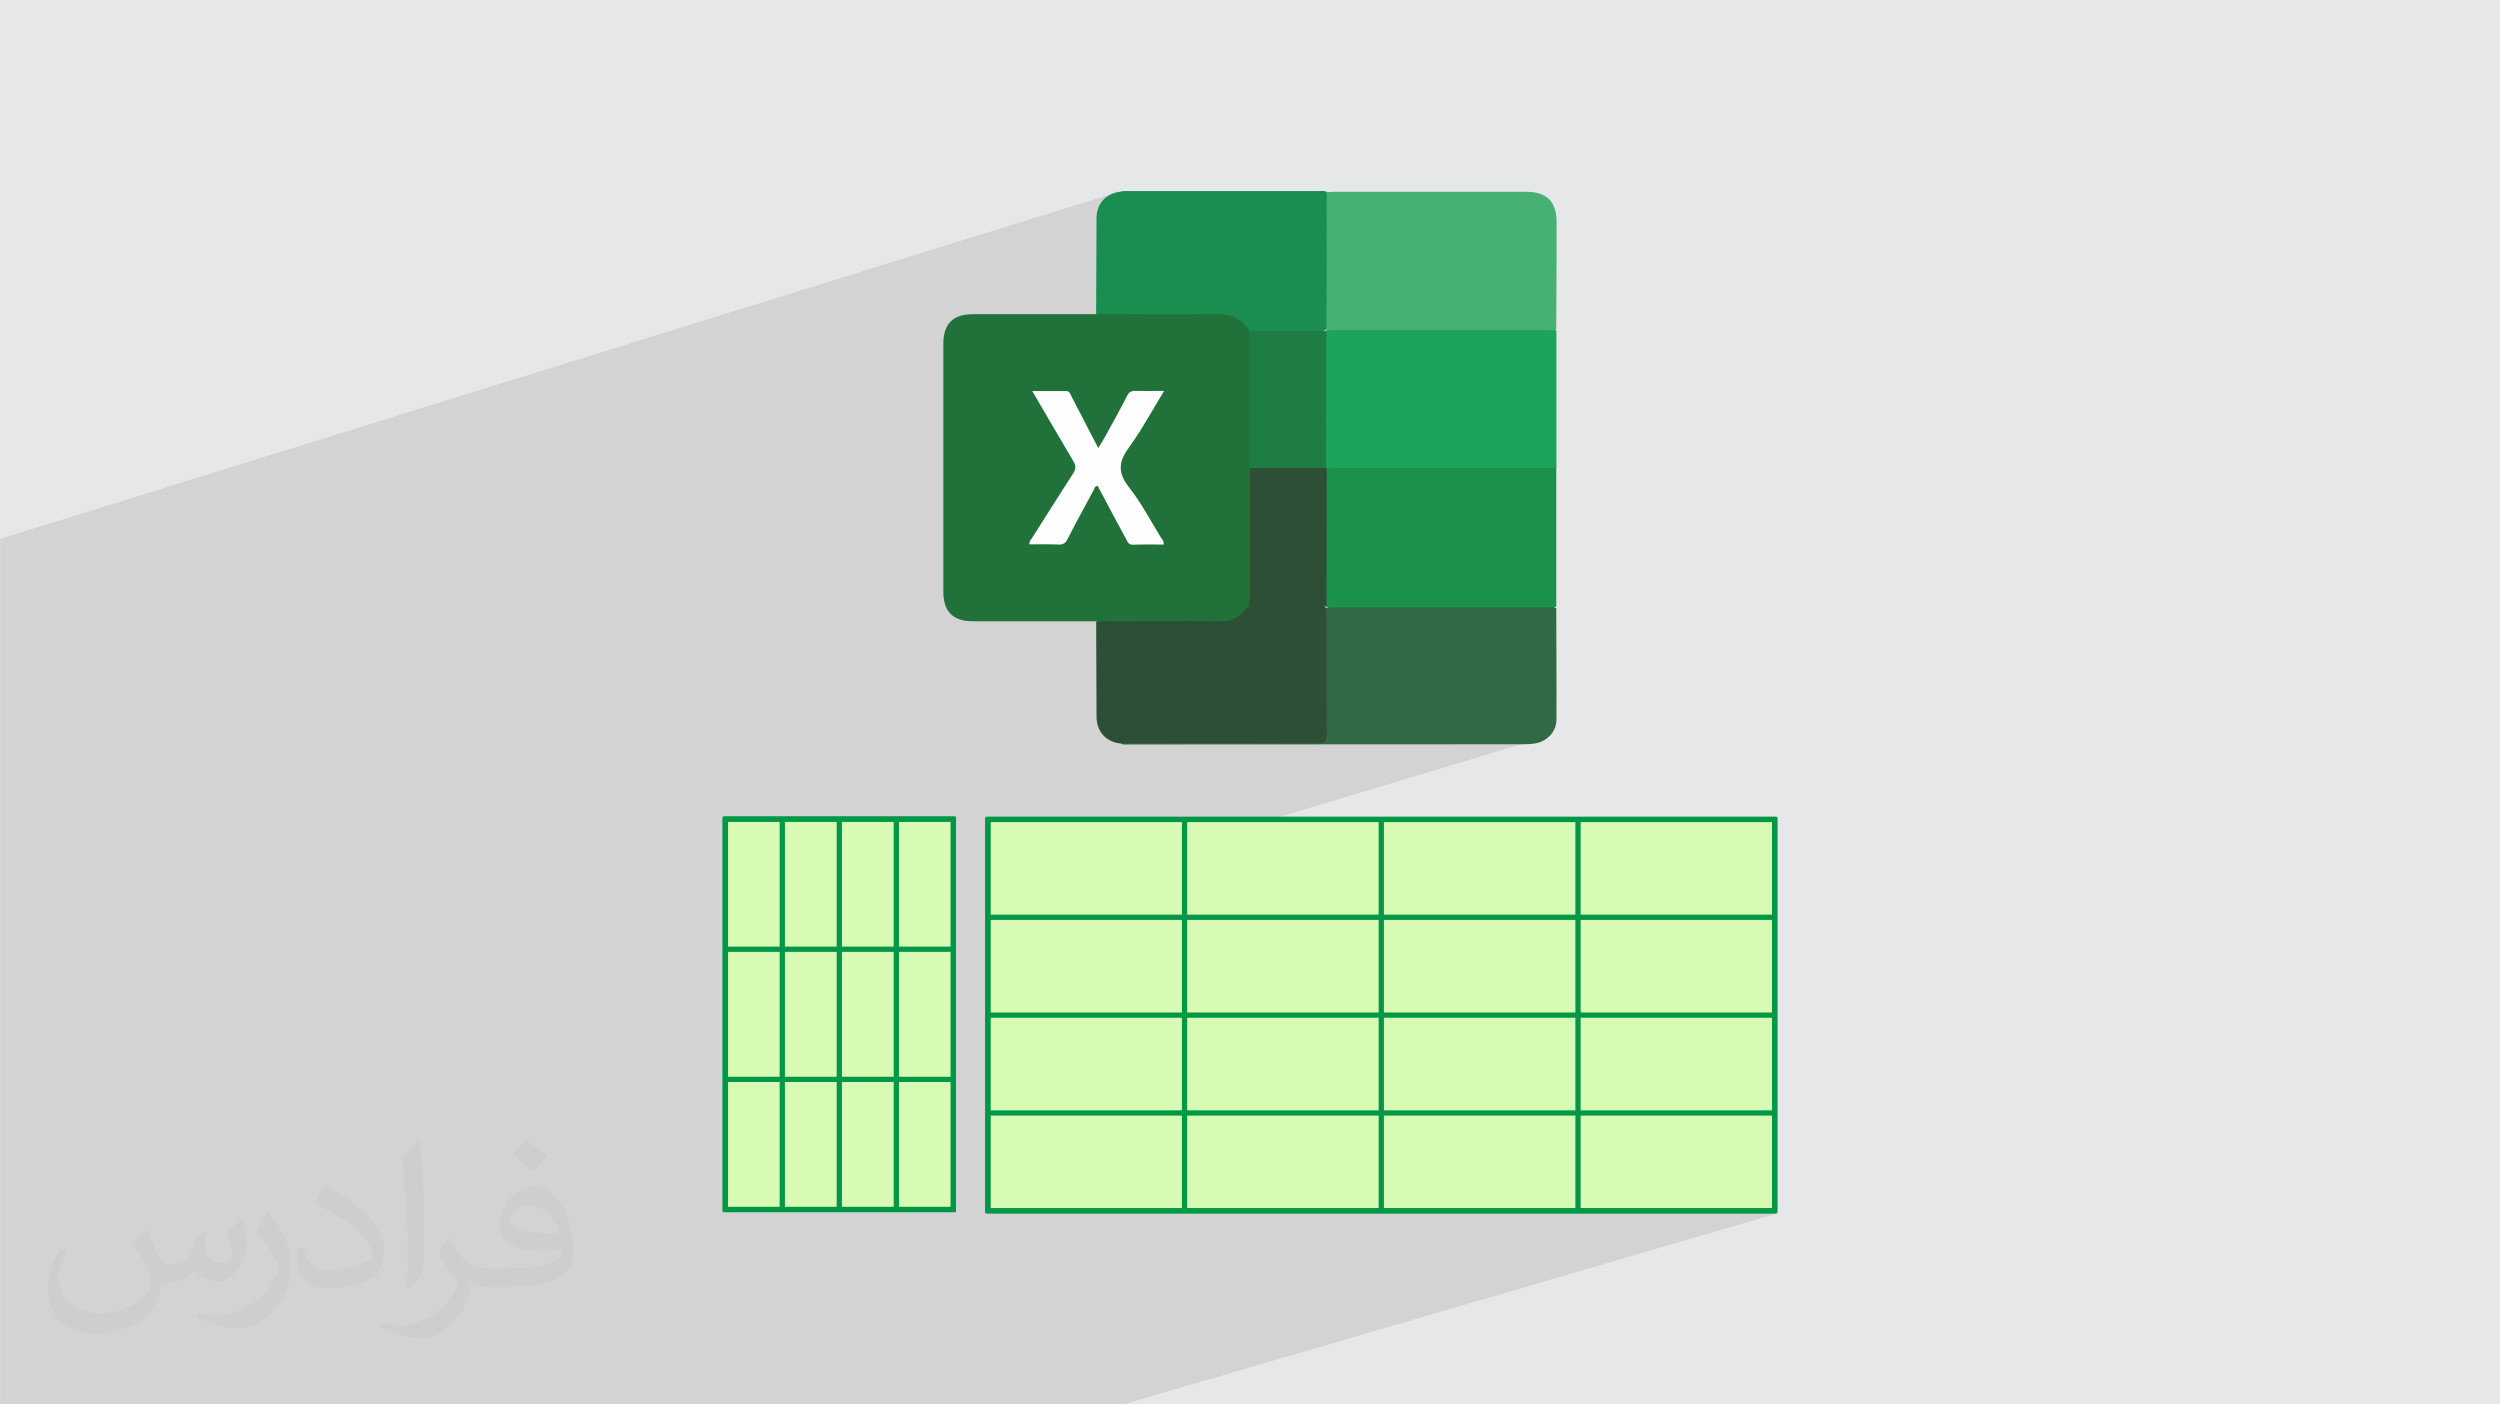 <?xml version="1.0" encoding="UTF-8"?>
<!DOCTYPE svg PUBLIC "-//W3C//DTD SVG 1.0//EN" "http://www.w3.org/TR/2001/REC-SVG-20010904/DTD/svg10.dtd">
<!-- Creator: CorelDRAW -->
<svg xmlns="http://www.w3.org/2000/svg" xml:space="preserve" width="3.708in" height="2.083in" version="1.0" style="shape-rendering:geometricPrecision; text-rendering:geometricPrecision; image-rendering:optimizeQuality; fill-rule:evenodd; clip-rule:evenodd"
viewBox="0 0 3702.73 2080.18"
 xmlns:xlink="http://www.w3.org/1999/xlink"
 xmlns:xodm="http://www.corel.com/coreldraw/odm/2003">
 <defs>
  <style type="text/css">
   <![CDATA[
    .fil8 {fill:#1A8D50}
    .fil4 {fill:#1A924C}
    .fil10 {fill:#1D7D43}
    .fil6 {fill:#1EA35C}
    .fil3 {fill:#21723A}
    .fil9 {fill:#2D4F35}
    .fil5 {fill:#316944}
    .fil7 {fill:#47B174}
    .fil12 {fill:#D7FAB4}
    .fil0 {fill:#E6E7E8}
    .fil11 {fill:#FEFEFE}
    .fil13 {fill:#009846;fill-rule:nonzero}
    .fil2 {fill:#373435;fill-opacity:0.031}
    .fil1 {fill:#2B2A29;fill-opacity:0.102}
   ]]>
  </style>
 </defs>
 <g id="Layer_x0020_1">
  <polygon class="fil0" points="-0,0 3702.73,0 3702.73,2080.18 -0,2080.18 "/>
  <polygon class="fil1" points="2225.54,1443.87 2632.47,1797.32 1663.45,2080.18 -0,2080.18 -0,798.18 1653.51,285 2295.86,1089.39 1580.95,1304.63 "/>
  <path class="fil2" d="M215.96 1821.93c7.07,10.71 11.65,21.01 16.13,32.45 3.33,6.66 5.09,18.93 20.7,18.93 4.57,0 11.13,-1.35 16.95,-4.57 6.55,-3.44 11.54,-8.64 14.15,-16.53l6.24 -21.01 15.19 -7.49 1.04 1.04c-2.08,7.91 -2.59,15.5 -2.59,21.43 0,17.57 15.19,24.23 27.25,24.23 7.07,0 13.42,-3.44 13.42,-9.89 0,-8.32 -3.53,-22.47 -8.12,-35.16 7.07,-7.07 14.15,-14.15 22.26,-19.87l1.25 0.63c3.53,14.98 5.51,29.75 5.51,39.63 0,9.67 -4.27,20.39 -7.8,27.36 -7.28,13.73 -20.18,24.65 -35.78,24.65 -11.85,0 -25.06,-5.93 -34.12,-16.95l-0.52 0c-8.53,10.61 -21.74,20.18 -42.86,20.18l-6.55 0c-1.04,13.94 -4.05,23.81 -8.64,32.66 -12.58,24.54 -49.92,41.92 -85.08,41.92 -48.89,0 -73.43,-28.19 -73.43,-65.73 0,-23.19 7.59,-44.72 19.24,-60.01l9.56 3.95c-7.28,13.94 -12.17,27.04 -12.17,39.94 0,35.16 28.61,51.9 61.58,51.9 30.58,0 68.44,-19.45 75.31,-42.02 -2.59,-24.65 -11.85,-36.19 -26,-58.66 4.27,-7.49 9.78,-14.98 16.64,-22.98l1.25 0 0 0 0 0 -0.01 -0.04zm563.83 -132.3c10.3,6.45 20.39,14.04 30.27,22.78 -5.51,7.8 -12.38,14.88 -20.91,21.12 -9.89,-8.01 -19.76,-14.88 -29.86,-22.16 6.86,-7.7 13.63,-15.08 20.49,-21.74l0 0 0 0 0 0 0 0 0 0 0.01 0zm5.3 96.11c-16.64,0 -30.27,10.92 -30.27,19.03 0,17.38 33.28,22.78 73.12,22.56 -4.99,-20.39 -22.47,-41.61 -42.86,-41.61l0 0.01zm-37.35 92.99c21.64,0 40.57,-0.63 55.02,-4.27 16.13,-4.05 29.75,-12.17 29.75,-17.78 0,-1.46 0,-3.22 -0.52,-4.68 -9.05,0.83 -19.45,0.83 -28.5,0.83 -29.33,0 -51.79,-6.66 -60.64,-23.09 -2.19,-4.57 -3.74,-9.67 -3.74,-15.5 0,-15.92 6.86,-31.41 18.93,-42.13 10.08,-8.84 21.22,-14.35 32.55,-14.35 20.49,0 36.81,16.44 48.26,42.34 6.24,14.15 10.5,30.47 10.5,51.07 0,13.73 -3.74,25.27 -12.27,33.8 -15.92,15.4 -45.24,21.22 -90.17,21.22l-20.39 0 0 0 -5.3 0c-11.13,0 -19.14,-1.98 -25.48,-6.86l-1.04 0c0.31,2.59 0.52,5.09 0.52,7.49 0,10.08 -3.33,22.98 -10.08,33.28 -19.97,29.64 -41.61,42.53 -60.33,42.53 -18.93,0 -42.13,-7.28 -63.03,-16.75l3.74 -7.28c6.76,2.81 16.13,4.68 29.02,4.68 33.8,0 78.21,-32.45 83.72,-64.17 -1.25,-2.59 -3.53,-6.03 -6.76,-9.67 -9.89,-11.75 -16.13,-21.53 -21.95,-31.82 4.99,-9.89 9.56,-17.78 13.83,-24.96l1.77 -0.21c14.46,29.44 27.56,46.28 56.78,46.28l4.57 0 0 0 21.22 0 0 0 0 0 0 0 0 0 0 0 0.04 0zm-146.45 31.1c2.5,-13.52 2.7,-28.7 2.7,-42.86l0 -21.01c0,-39.21 -4.99,-96.2 -9.05,-133.34 7.07,-7.59 16.95,-16.53 24.75,-22.56l2.29 0.63c5.3,46.7 6.55,100.79 6.55,150.81 0,13.11 -0.52,25.9 -1.77,35.26 -0.73,11.85 -7.59,20.8 -22.26,34.53l-3.22 -1.46zm-150.71 -61.89c0.73,18.41 9.78,32.87 41.4,32.87 19.66,0 36.3,-5.09 54.71,-13.83 3.33,-1.46 5.09,-3.44 5.09,-5.09 0,-11.54 -8.84,-26.83 -23.71,-40.77 -14.46,-13.11 -33.6,-24.65 -51.48,-32.35 -6.14,-2.59 -8.12,-5.3 -8.12,-7.91 0,-5.3 7.07,-16.44 12.9,-24.44l1.98 -0.21c20.49,10.71 43.38,26.63 60.33,44.3 15.4,16.33 24.96,32.87 24.96,50.86 0,13.31 -4.05,25.79 -10.61,37.44 -22.47,11.33 -46.39,19.97 -70.1,19.97 -28.81,0 -48.47,-13.52 -48.47,-45.24 0,-3.44 0,-8.73 1.25,-15.61l9.89 0 0 0 0 0 0 0 0 0 0 0 -0.01 0zm-52.11 -52.32l17.89 28.92c6.55,10.71 12.69,22.37 12.69,40.77l0 23.5c0,19.03 -12.17,39.42 -31.82,59.6 -15.4,13.63 -29.02,19.45 -41.61,19.45 -18.72,0 -40.15,-5.82 -64.9,-16.44l2.81 -7.28c7.8,2.08 16.84,3.84 27.98,3.84 35.58,-0.21 71.97,-26.21 88.61,-57.93 1.98,-3.64 2.7,-7.07 2.7,-9.47 0,-3.64 -1.98,-7.7 -3.53,-11.33 -9.05,-17.05 -19.14,-32.66 -30.27,-47.12 5.82,-9.16 11.65,-17.99 17.99,-26.73l1.46 0.21 0 0 0 0 0 0 0 0 0 0 -0.01 0z"/>
  <g id="_1668782592624">
   <g>
    <path class="fil3" d="M1623.8 920.18c-61.2,0 -122.11,0 -183.32,0 -29.18,0 -43.35,-14.45 -43.35,-43.91 0,-57.23 0,-114.74 0,-172l0 -22.97c0,-57.23 0,-114.74 0,-172 0,-29.47 14.19,-43.91 43.35,-43.91 61.2,0 122.11,0 183.32,0 5.39,-3.7 11.34,-3.39 17.28,-3.39 55.83,0 111.36,0.27 167.19,-0.29 19.27,0 33.15,7.66 42.51,24.08 0.56,1.42 1.15,2.84 1.7,4.54 1.99,4.82 2.84,10.19 2.84,15.31 0,62.33 0.56,124.67 -0.29,186.73 0.56,62.06 0.29,124.39 0.29,186.43 0,5.95 -0.85,11.92 -3.42,17.58 -0.55,2.29 -1.99,4.27 -3.11,6.24 -9.91,14.46 -23.5,20.68 -41.08,20.68 -55.53,-0.29 -111.08,0 -166.62,-0.29 -5.95,0 -12.19,0.29 -17.28,-3.4l0 0.55 0.03 0.03 0.02 0.04 0 -0.04 0 -0.02 0 0 -0.03 0.03 0 0.01 -0.02 -0.02z"/>
    <path class="fil4" d="M2304.99 692.94c0,68.28 0,136.87 0,205.15 -4.25,3.97 -9.62,3.4 -14.72,3.4 -103.43,0 -207.15,0 -310.53,0 -5.1,0 -10.48,0.56 -15.04,-2.83 -4.24,-5.1 -3.66,-11.33 -3.66,-17.29 0,-56.97 0,-114.19 0,-171.13 0,-5.11 0,-10.48 2.55,-15.31 5.95,-7.37 14.47,-5.94 22.38,-5.94 67.45,-0.29 134.88,0 202.32,0 32.88,0 65.73,0 98.89,0 6.23,0 13.04,-0.85 18.42,3.97l-0.56 0 -0.02 -0.02 0 -0.02 0 0.02 -0.02 0 -0.01 0 0 0 0 0.01z"/>
    <path class="fil5" d="M2304.99 900.63c0,54.97 0.56,110.24 0.29,165.21 0,18.13 -14.18,32.59 -32.01,35.42 -5.39,0.85 -11.33,1.14 -16.71,1.14 -194.39,0 -389.04,0.29 -583.42,0.29 -4.26,0 -8.77,0.85 -13.04,-1.14 5.94,-5.94 13.6,-4.25 20.68,-4.25 86.43,0 172.55,0 258.99,0 20.96,0 20.96,0 20.96,-21.25 0,-51.86 0,-103.71 0,-155.56 0,-6.82 -1.14,-13.89 3.7,-19.55 3.4,-1.99 7.08,-1.14 10.48,-1.14 106.53,0 212.8,0 319.33,0 3.66,0 7.37,-0.85 10.48,1.14l0.26 -0.27 0 0 0 0 0 -0.02 0.02 -0.03 0 -0.01 -0.01 0.02z"/>
    <path class="fil6" d="M2304.99 692.94c-107.95,0 -215.63,0 -323.58,0 -5.67,0 -11.34,-1.14 -16.44,2.26 -1.42,-1.14 -2.26,-2.26 -2.84,-3.97 -1.42,-3.97 -1.42,-7.93 -1.42,-11.92 0,-57.8 0,-115.88 0,-173.7 0,-5.66 -0.29,-11.33 3.38,-16.15 4.26,-3.11 9.07,-2.83 13.89,-2.83 103.98,0 207.96,0 312.24,0 5.11,0 10.48,-0.56 15.03,3.4 0,67.72 0,135.14 0,202.89l-0.29 0 0.02 -0.02 0.02 -0.02 -0.02 0.04 0.02 -0.02 0 0 0.01 0.03 0 -0.01 -0 0z"/>
    <path class="fil7" d="M1964.96 284.64c3.96,-0.28 7.93,-0.58 11.89,-0.58 94.35,0 188.72,0 283.36,0 31.16,0 45.33,14.46 45.33,45.91 0,52.71 -0.27,105.4 -0.55,157.81 -2.83,1.99 -6.23,1.14 -9.36,1.14 -107.68,0 -215.35,0 -322.74,0 -2.83,0 -5.68,0.29 -8.22,-0.85 -4.25,-4.53 -3.66,-10.48 -3.66,-15.87 0,-57.23 0,-114.45 0,-171.69 0,-5.39 -0.56,-11.33 3.97,-15.86l0 0 0 -0.02 0 0 -0.02 0 0 0 0 0.02 0 -0.02 0.01 0z"/>
    <path class="fil8" d="M1964.96 284.64c0,67.72 0,135.45 -0.29,202.89 -3.97,3.69 -8.77,3.4 -13.61,3.4 -29.47,0 -58.93,0 -88.41,0 -4.81,0 -9.63,0.55 -13.61,-3.4 -11.9,-16.7 -27.47,-22.65 -48.46,-22.38 -58.94,1.14 -118.15,0.29 -177.1,0 0.29,-47.34 0.29,-94.66 0.55,-142.23 0.29,-21.82 14.18,-36.58 35.98,-39.1 2.83,-1.14 5.68,-0.85 8.22,-0.85 95.49,0 191.26,0 286.75,0 3.11,0 6.53,-0.56 9.36,0.85l0 0 0.58 0.85 0.02 0 -0.02 0 0 -0.02 0.03 0 0 0 -0.01 -0.02 0 -0.01 0 0.01z"/>
    <path class="fil9" d="M1964.69 900.92c0,62.33 -0.29,124.4 0.29,186.73 0,10.48 -2.55,13.62 -13.33,13.34 -92.36,-0.56 -184.75,-0.29 -277.13,-0.29 -4.81,0 -9.64,0.29 -14.47,0.56 -21.54,-1.99 -35.7,-17.28 -35.98,-39.1 -0.28,-47.34 -0.28,-94.66 -0.56,-141.96 60.94,0 122.12,-0.55 183.04,0 17.58,0.29 30.32,-5.66 39.68,-19.84 3.97,-2.25 7.93,-3.41 12.46,-3.41 31.46,0 62.91,0 94.65,0 3.11,0 6.52,0.29 9.36,1.99 0.55,0.55 1.15,1.14 1.69,1.71l0.29 0.29 -0.02 0 0 0.02 0 0 0.02 0 0 0 0 -0.03 0 0.01 0.01 -0.02z"/>
    <path class="fil9" d="M1964.4 693.22c0.28,0.85 0.28,1.4 0.58,2.25 0,67.72 -0.29,135.17 -0.29,202.59 0,0 0,0 0,0 -19.53,2.84 -39.09,1.14 -58.37,1.14 -18.97,0 -38.23,1.7 -57.23,-1.14 3.11,-11.33 2.27,-22.94 2.27,-34.57 0,-56.97 0,-113.61 0,-170.58 4.25,-3.97 9.36,-3.97 14.72,-3.97 28.05,0 55.83,0 83.88,0 5.09,0 10.48,0 14.72,3.97l-0.29 0.29 0 0 0.02 0.02 0 0 0.02 0 0 0 -0.04 0.01 0.03 0 -0.01 0z"/>
    <path class="fil10" d="M1964.4 693.22c-37.68,0 -75.37,0 -113.34,0 0,-59.8 0,-119.58 0,-179.65 0,-7.93 0,-15.86 -2.28,-23.79 38.54,0.29 77.08,0.29 115.6,0.56 0,67.72 0,135.17 -0.29,202.88l0.29 0 0.02 0 0.01 0 -0.01 0z"/>
    <path class="fil11" d="M1723.56 806.55c-15.31,0 -30.61,-0.29 -45.62,0.28 -6.52,0.29 -7.93,-4.24 -10.19,-8.5 -14.18,-26.06 -28.05,-52.41 -41.94,-78.5 -4.8,0 -4.8,4.25 -6.23,6.52 -13.04,24.08 -26.06,47.88 -38.54,72.26 -2.83,5.66 -6.23,8.22 -13.04,7.93 -14.46,-0.56 -28.89,-0.29 -43.34,-0.29 -0.58,-4.82 2.83,-7.64 4.81,-10.76 19.83,-31.16 39.39,-62.62 59.5,-93.5 4.54,-7.08 5.11,-11.89 0.55,-19.27 -20.11,-33.7 -39.67,-67.72 -60.63,-103.43 18.13,0 34.28,0 50.44,0 5.39,0 5.95,4.8 7.64,7.93 13.04,24.93 25.8,49.88 39.68,76.51 3.68,-6.23 6.82,-11.05 9.65,-16.15 11.32,-20.41 22.66,-40.81 33.14,-61.49 2.83,-5.39 6.25,-7.37 12.19,-7.08 13.61,0.29 26.92,0 42.49,0 -17.86,29.17 -33.15,57.8 -52.12,83.88 -15.59,21.24 -16.71,37.39 0,58.64 17.84,22.68 31.46,48.46 46.47,73.11 1.98,3.4 5.39,5.94 5.11,11.33l0 0.58 0.02 -0.04 0.02 0.04 -0.02 0.02 0 0 -0.04 -0.02 0 0.03 -0.02 -0.01z"/>
   </g>
   <g>
    <polygon class="fil12" points="1074.13,1213.26 1412,1213.26 1412,1791.51 1074.13,1791.51 "/>
    <path class="fil13" d="M1074.13 1209.38l341.74 0 0 586.01 -345.62 0 0 -586.01 3.88 0zm333.98 7.76l-330.11 0 0 570.5 330.11 0 0 -570.5z"/>
    <polygon class="fil13" points="1070.25,1793.06 1070.25,1211.7 1078.01,1211.7 1078.01,1793.06 "/>
    <polygon class="fil13" points="1154.72,1793.06 1154.72,1211.7 1162.48,1211.7 1162.48,1793.06 "/>
    <polygon class="fil13" points="1239.18,1793.06 1239.18,1211.7 1246.94,1211.7 1246.94,1793.06 "/>
    <polygon class="fil13" points="1323.65,1793.06 1323.65,1211.7 1331.41,1211.7 1331.41,1793.06 "/>
    <polygon class="fil13" points="1408.12,1793.06 1408.12,1211.7 1415.87,1211.7 1415.87,1793.06 "/>
    <polygon class="fil13" points="1072.58,1787.63 1413.55,1787.63 1413.55,1795.39 1072.58,1795.39 "/>
    <polygon class="fil13" points="1072.58,1594.88 1413.55,1594.88 1413.55,1602.64 1072.58,1602.64 "/>
    <polygon class="fil13" points="1072.58,1402.13 1413.55,1402.13 1413.55,1409.89 1072.58,1409.89 "/>
    <polygon class="fil13" points="1072.58,1209.38 1413.55,1209.38 1413.55,1217.13 1072.58,1217.13 "/>
    <polygon class="fil12" points="1463.08,1213.74 2628.6,1213.74 2628.6,1793.44 1463.08,1793.44 "/>
    <path class="fil13" d="M1463.08 1209.86l1169.39 0 0 587.46 -1173.27 0c0.09,-195.82 0.09,-391.64 0,-587.46l3.88 0zm1161.64 7.76l-1157.76 0 0 571.95 1157.76 0 0 -571.95z"/>
    <polygon class="fil13" points="1459.2,1794.99 1459.2,1212.19 1466.96,1212.19 1466.96,1794.99 "/>
    <polygon class="fil13" points="1750.57,1794.99 1750.57,1212.19 1758.33,1212.19 1758.33,1794.99 "/>
    <polygon class="fil13" points="2041.95,1794.99 2041.95,1212.19 2049.71,1212.19 2049.71,1794.99 "/>
    <polygon class="fil13" points="2333.33,1794.99 2333.33,1212.19 2341.09,1212.19 2341.09,1794.99 "/>
    <polygon class="fil13" points="2624.72,1794.99 2624.72,1212.19 2632.47,1212.19 2632.47,1794.99 "/>
    <polygon class="fil13" points="1461.53,1789.56 2630.14,1789.56 2630.14,1797.32 1461.53,1797.32 "/>
    <polygon class="fil13" points="1461.53,1644.64 2630.14,1644.64 2630.14,1652.39 1461.53,1652.39 "/>
    <polygon class="fil13" points="1461.53,1499.71 2630.14,1499.71 2630.14,1507.47 1461.53,1507.47 "/>
    <polygon class="fil13" points="1461.53,1354.78 2630.14,1354.78 2630.14,1362.54 1461.53,1362.54 "/>
    <polygon class="fil13" points="1461.53,1209.86 2630.14,1209.86 2630.14,1217.62 1461.53,1217.62 "/>
   </g>
  </g>
 </g>
</svg>

